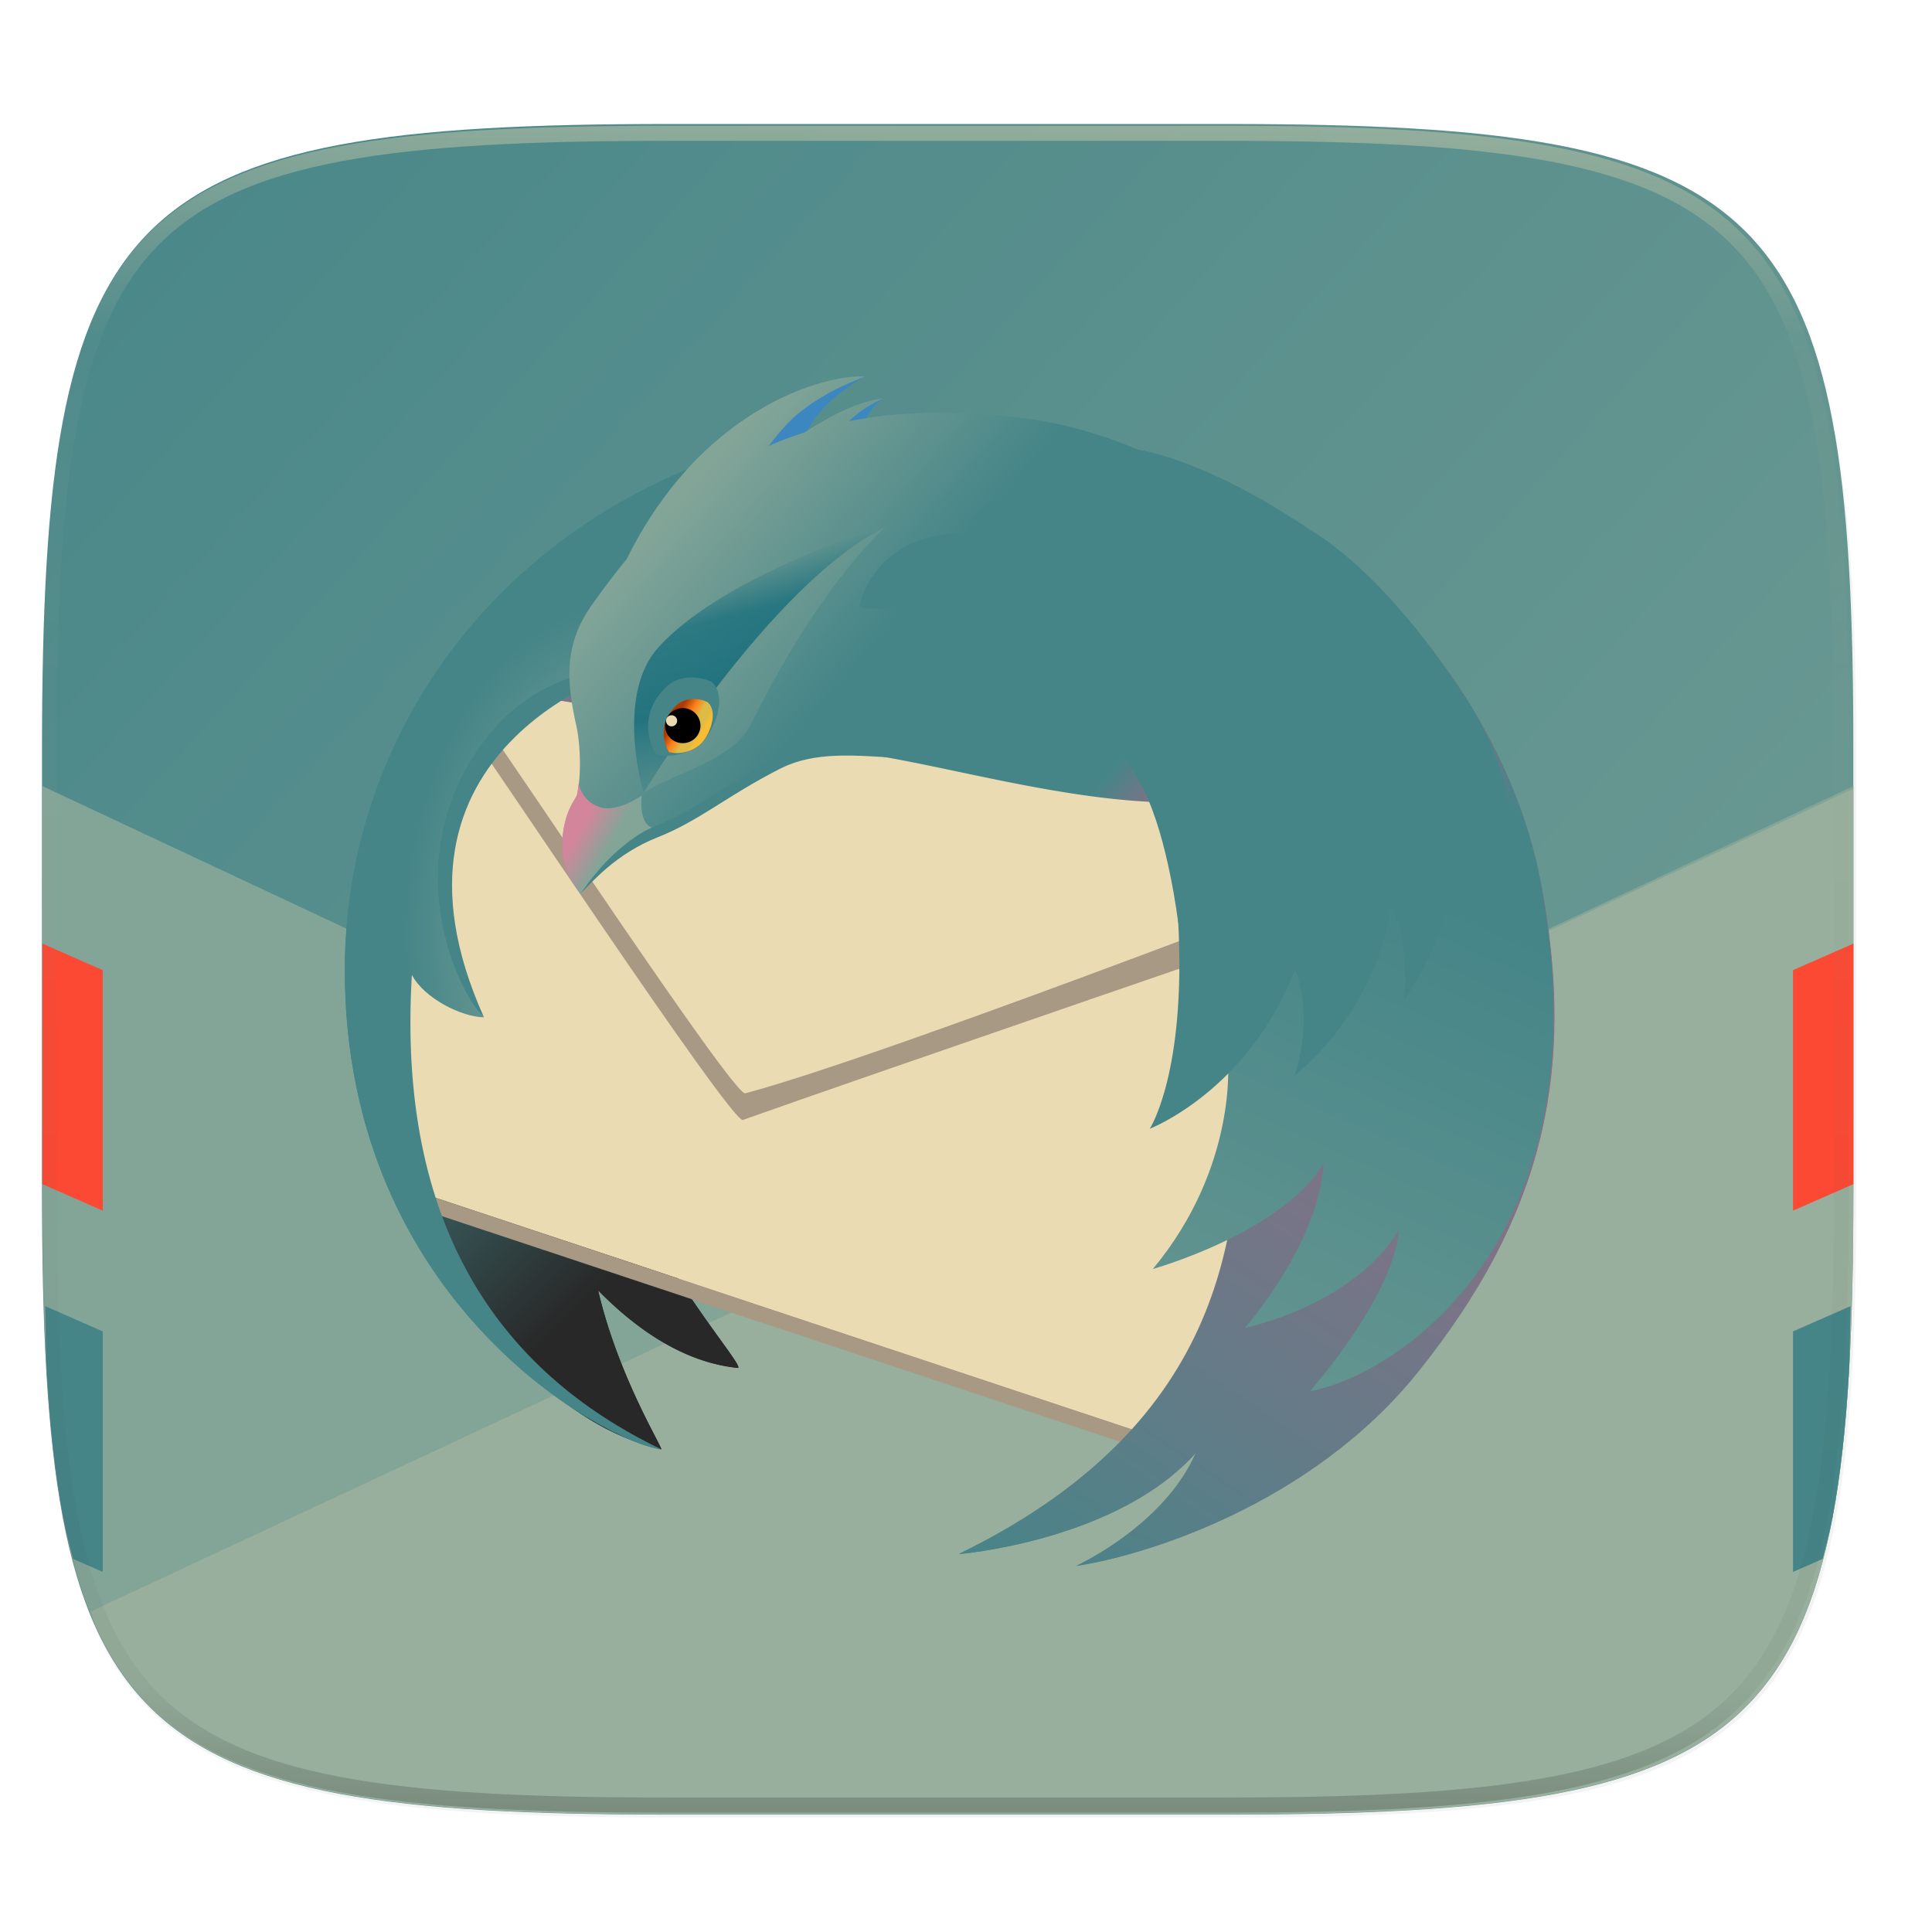<svg width="256" height="256" viewBox="0 0 67.73 67.73" xmlns="http://www.w3.org/2000/svg" xmlns:xlink="http://www.w3.org/1999/xlink">
    <defs>
        <linearGradient id="h" x1="296" x2="296" y1="-212" y2="236" gradientUnits="userSpaceOnUse">
            <stop offset="0" stop-color="#ebdbb2"/>
            <stop offset=".125" stop-color="#ebdbb2" stop-opacity=".098"/>
            <stop offset=".925" stop-opacity=".098"/>
            <stop offset="1" stop-opacity=".498"/>
        </linearGradient>
        <clipPath id="g">
            <path d="M361.938-212C507.235-212 528-191.287 528-46.125v116.25C528 215.286 507.235 236 361.937 236H214.063C68.766 236 48 215.286 48 70.125v-116.25C48-191.287 68.765-212 214.063-212z" fill="#b16286"/>
        </clipPath>
        <clipPath id="e">
            <path d="M191.433 45.067c77.492 0 88.567 11.047 88.567 88.466v62c0 77.42-11.075 88.467-88.567 88.467h-78.866C35.075 284 24 272.953 24 195.533v-62c0-77.42 11.075-88.466 88.567-88.466z" fill="#83a598"/>
        </clipPath>
        <linearGradient id="f" x1="-10.133" x2="314.133" y1="215.733" y2="215.733" gradientTransform="matrix(-.938 0 0 .938 268.068 -1.818)" gradientUnits="userSpaceOnUse">
            <stop offset="0" stop-opacity=".091"/>
            <stop offset=".5" stop-opacity=".848"/>
            <stop offset="1" stop-opacity="0"/>
        </linearGradient>
        <linearGradient id="d" x1="16" x2="352" y1="28" y2="332" gradientTransform="matrix(.265 0 0 .265 -6.993 221.973)" gradientUnits="userSpaceOnUse">
            <stop offset="0" stop-color="#458588"/>
            <stop offset="1" stop-color="#83a598"/>
        </linearGradient>
        <linearGradient id="i" x1="199.533" x2="39.679" y1="201.907" y2="42.053" gradientUnits="userSpaceOnUse">
            <stop offset="0" stop-color="#282828"/>
            <stop offset=".23" stop-color="#282828"/>
            <stop offset=".512" stop-color="#282828"/>
            <stop offset=".821" stop-color="#458588"/>
            <stop offset="1" stop-color="#b16286"/>
        </linearGradient>
        <linearGradient id="j" x1="10.243" x2="57.704" y1="95.311" y2="95.311" gradientUnits="userSpaceOnUse">
            <stop offset="0" stop-color="#458588"/>
            <stop offset=".247" stop-color="#458588"/>
            <stop offset=".536" stop-color="#458588"/>
            <stop offset=".845" stop-color="#458588"/>
            <stop offset="1" stop-color="#b16286"/>
        </linearGradient>
        <radialGradient id="k" cx="59.073" cy="113.923" r="85.247" gradientTransform="matrix(1 0 0 1.45 0 -51.265)" gradientUnits="userSpaceOnUse">
            <stop offset=".165" stop-color="#83a598"/>
            <stop offset=".548" stop-color="#458588"/>
            <stop offset=".655" stop-color="#458588"/>
            <stop offset=".864" stop-color="#458588"/>
            <stop offset="1" stop-color="#282828"/>
        </radialGradient>
        <linearGradient id="l" x1="44.539" x2="191.515" y1="57.897" y2="57.897" gradientUnits="userSpaceOnUse">
            <stop offset="0" stop-color="#458588"/>
            <stop offset=".185" stop-color="#458588"/>
            <stop offset=".683" stop-color="#458588"/>
            <stop offset=".941" stop-color="#b16286"/>
        </linearGradient>
        <linearGradient id="m" x1="66.174" x2="167.264" y1="23.206" y2="111.082" gradientUnits="userSpaceOnUse">
            <stop offset=".02" stop-color="#83a598"/>
            <stop offset=".388" stop-color="#458588"/>
            <stop offset=".497" stop-color="#458588"/>
            <stop offset=".789" stop-color="#458588"/>
            <stop offset=".941" stop-color="#b16286"/>
        </linearGradient>
        <linearGradient id="n" x1="19.676" x2="217.835" y1="337.414" y2="43.631" gradientUnits="userSpaceOnUse">
            <stop offset=".379" stop-color="#458588"/>
            <stop offset="1" stop-color="#b16286"/>
        </linearGradient>
        <linearGradient id="o" x1="96.745" x2="206.317" y1="278.646" y2="32.542" gradientUnits="userSpaceOnUse">
            <stop offset="0" stop-color="#83a598"/>
            <stop offset=".773" stop-color="#458588"/>
            <stop offset=".858" stop-color="#458588"/>
            <stop offset="1" stop-color="#b16286"/>
        </linearGradient>
        <linearGradient id="p" x1="48.269" x2="54.241" y1="92.034" y2="95.468" gradientUnits="userSpaceOnUse">
            <stop offset="0" stop-color="#83a598"/>
            <stop offset="1" stop-color="#83a598"/>
        </linearGradient>
        <linearGradient id="q" x1="176.214" x2="164.24" y1="23.085" y2="20.555" gradientUnits="userSpaceOnUse">
            <stop offset="0" stop-color="#076678"/>
            <stop offset=".22" stop-color="#076678"/>
            <stop offset=".656" stop-color="#076678"/>
            <stop offset="1" stop-color="#076678"/>
        </linearGradient>
        <linearGradient id="r" x1="80.784" x2="90.637" y1="38.025" y2="77.544" gradientUnits="userSpaceOnUse">
            <stop offset=".007" stop-color="#076678" stop-opacity="0"/>
            <stop offset=".248" stop-color="#076678" stop-opacity=".62"/>
            <stop offset=".642" stop-color="#076678" stop-opacity=".71"/>
            <stop offset="1" stop-color="#076678" stop-opacity=".5"/>
        </linearGradient>
        <linearGradient id="s" x1="48.738" x2="43.199" y1="14.373" y2="11.303" gradientTransform="rotate(1.985 -1624.088 732.523)" gradientUnits="userSpaceOnUse" xlink:href="#a"/>
        <linearGradient id="a" x1="48.738" x2="43.199" y1="14.373" y2="11.303" gradientTransform="rotate(1.985 -1624.088 732.523)" gradientUnits="userSpaceOnUse">
            <stop offset="0" stop-color="#fabd2f"/>
            <stop offset=".148" stop-color="#DEBA46"/>
            <stop offset=".379" stop-color="#DEBA46"/>
            <stop offset=".663" stop-color="#fe8019"/>
            <stop offset=".988" stop-color="#af3a03"/>
            <stop offset="1" stop-color="#af3a03"/>
        </linearGradient>
        <linearGradient id="t" x1="206.211" x2="169.43" y1="130.139" y2="47.526" gradientUnits="userSpaceOnUse">
            <stop offset="0" stop-color="#458588"/>
            <stop offset=".62" stop-color="#458588"/>
        </linearGradient>
        <linearGradient id="u" x1="176.76" x2="150.407" y1="103.061" y2="21.954" gradientUnits="userSpaceOnUse">
            <stop offset="0" stop-color="#458588"/>
            <stop offset=".403" stop-color="#458588"/>
            <stop offset=".508" stop-color="#458588"/>
            <stop offset=".649" stop-color="#458588"/>
            <stop offset=".816" stop-color="#458588"/>
            <stop offset=".984" stop-color="#458588"/>
        </linearGradient>
        <linearGradient id="v" x1="199.533" x2="39.679" y1="201.907" y2="42.053" gradientTransform="matrix(.648 0 0 .648 75.909 77.385)" gradientUnits="userSpaceOnUse">
            <stop offset="0" stop-color="#282828"/>
            <stop offset=".23" stop-color="#282828"/>
            <stop offset=".512" stop-color="#282828"/>
            <stop offset=".821" stop-color="#458588"/>
            <stop offset="1" stop-color="#b16286"/>
        </linearGradient>
        <linearGradient id="w" x1="10.243" x2="57.704" y1="95.311" y2="95.311" gradientTransform="matrix(.648 0 0 .648 75.909 77.385)" gradientUnits="userSpaceOnUse">
            <stop offset="0" stop-color="#458588"/>
            <stop offset=".247" stop-color="#458588"/>
            <stop offset=".536" stop-color="#458588"/>
            <stop offset=".845" stop-color="#458588"/>
            <stop offset="1" stop-color="#b16286"/>
        </linearGradient>
        <radialGradient id="x" cx="59.073" cy="113.923" r="85.247" gradientTransform="matrix(.648 0 0 .939 75.909 44.17)" gradientUnits="userSpaceOnUse">
            <stop offset=".165" stop-color="#83a598"/>
            <stop offset=".548" stop-color="#458588"/>
            <stop offset=".655" stop-color="#458588"/>
            <stop offset=".864" stop-color="#458588"/>
            <stop offset="1" stop-color="#282828"/>
        </radialGradient>
        <linearGradient id="y" x1="44.539" x2="191.515" y1="57.897" y2="57.897" gradientTransform="matrix(.648 0 0 .648 75.909 77.385)" gradientUnits="userSpaceOnUse">
            <stop offset="0" stop-color="#458588"/>
            <stop offset=".185" stop-color="#458588"/>
            <stop offset=".683" stop-color="#458588"/>
            <stop offset=".941" stop-color="#b16286"/>
        </linearGradient>
        <linearGradient id="z" x1="66.174" x2="167.264" y1="23.206" y2="111.082" gradientTransform="matrix(.648 0 0 .648 75.909 77.385)" gradientUnits="userSpaceOnUse">
            <stop offset=".02" stop-color="#83a598"/>
            <stop offset=".388" stop-color="#458588"/>
            <stop offset=".497" stop-color="#458588"/>
            <stop offset=".789" stop-color="#458588"/>
            <stop offset=".941" stop-color="#b16286"/>
        </linearGradient>
        <linearGradient id="A" x1="19.676" x2="217.835" y1="337.414" y2="43.631" gradientTransform="matrix(.648 0 0 .648 75.909 77.385)" gradientUnits="userSpaceOnUse">
            <stop offset=".379" stop-color="#458588"/>
            <stop offset="1" stop-color="#b16286"/>
        </linearGradient>
        <linearGradient id="B" x1="96.745" x2="206.317" y1="278.646" y2="32.542" gradientTransform="matrix(.648 0 0 .648 75.909 77.385)" gradientUnits="userSpaceOnUse">
            <stop offset="0" stop-color="#83a598"/>
            <stop offset=".773" stop-color="#458588"/>
            <stop offset=".858" stop-color="#458588"/>
            <stop offset="1" stop-color="#b16286"/>
        </linearGradient>
        <linearGradient id="C" x1="48.269" x2="54.241" y1="92.034" y2="95.468" gradientTransform="matrix(.648 0 0 .648 75.909 77.385)" gradientUnits="userSpaceOnUse">
            <stop offset="0" stop-color="#d3869b"/>
            <stop offset="1" stop-color="#83a598"/>
        </linearGradient>
        <linearGradient id="D" x1="176.214" x2="164.24" y1="23.085" y2="20.555" gradientTransform="matrix(.648 0 0 .648 75.909 77.385)" gradientUnits="userSpaceOnUse">
            <stop offset="0" stop-color="#076678"/>
            <stop offset=".22" stop-color="#076678"/>
            <stop offset=".656" stop-color="#076678"/>
            <stop offset="1" stop-color="#076678"/>
        </linearGradient>
        <linearGradient id="E" x1="80.784" x2="90.637" y1="38.025" y2="77.544" gradientTransform="matrix(.648 0 0 .648 75.909 77.385)" gradientUnits="userSpaceOnUse">
            <stop offset=".007" stop-color="#076678" stop-opacity="0"/>
            <stop offset=".248" stop-color="#076678" stop-opacity=".62"/>
            <stop offset=".642" stop-color="#076678" stop-opacity=".71"/>
            <stop offset="1" stop-color="#458588" stop-opacity=".5"/>
        </linearGradient>
        <linearGradient id="F" x1="48.738" x2="43.199" y1="14.373" y2="11.303" gradientTransform="matrix(.647 .023 -.023 .647 91.84 114.392)" gradientUnits="userSpaceOnUse" xlink:href="#a"/>
        <linearGradient id="G" x1="206.211" x2="169.43" y1="130.139" y2="47.526" gradientTransform="matrix(.648 0 0 .648 75.909 77.385)" gradientUnits="userSpaceOnUse">
            <stop offset="0" stop-color="#458588"/>
            <stop offset=".62" stop-color="#458588"/>
        </linearGradient>
        <linearGradient id="H" x1="176.76" x2="150.407" y1="103.061" y2="21.954" gradientTransform="matrix(.648 0 0 .648 75.909 77.385)" gradientUnits="userSpaceOnUse">
            <stop offset="0" stop-color="#458588"/>
            <stop offset=".403" stop-color="#458588"/>
            <stop offset=".508" stop-color="#458588"/>
            <stop offset=".649" stop-color="#458588"/>
            <stop offset=".816" stop-color="#458588"/>
            <stop offset=".984" stop-color="#458588"/>
        </linearGradient>
    </defs>
    <path transform="matrix(.265 0 0 .265 0 3.404)" d="M162.537 3.568c72.648 0 83.031 10.357 83.031 82.938v58.125c0 72.58-10.383 82.937-83.031 82.937H88.599c-72.648 0-83.031-10.357-83.031-82.937V86.506c0-72.581 10.383-82.938 83.031-82.938z" filter="url(#b)" opacity=".1"/>
    <path transform="scale(.265)" d="M5.568 101.37v56.124c0 9.073.162 17.173.588 24.402.213 3.615.493 7.012.85 10.204.357 3.191.793 6.18 1.32 8.974s1.145 5.396 1.867 7.819c.723 2.422 1.548 4.664 2.49 6.74a38.763 38.763 0 0 0 3.192 5.736 32.67 32.67 0 0 0 3.965 4.813 32.686 32.686 0 0 0 4.818 3.959 38.848 38.848 0 0 0 5.744 3.187c2.078.941 4.323 1.765 6.748 2.486 2.425.722 5.03 1.34 7.827 1.866 2.797.526 5.787.961 8.982 1.318 3.195.357 6.597.635 10.215.848 7.236.425 15.345.586 24.426.586h73.937c9.081 0 17.19-.161 24.426-.586a195.72 195.72 0 0 0 10.213-.848c3.195-.357 6.185-.792 8.982-1.318 2.798-.527 5.403-1.144 7.828-1.866 2.425-.72 4.67-1.545 6.748-2.486 2.078-.941 3.988-2 5.745-3.187a32.67 32.67 0 0 0 4.816-3.96 32.682 32.682 0 0 0 3.967-4.812c1.188-1.754 2.246-3.66 3.19-5.736s1.77-4.318 2.491-6.74c.723-2.423 1.34-5.024 1.868-7.819a121.39 121.39 0 0 0 1.32-8.974c.357-3.192.637-6.589.85-10.204.425-7.229.587-15.33.587-24.402V101.37c0-72.58-10.382-82.937-83.03-82.937H88.6c-72.649 0-83.032 10.356-83.032 82.937z" filter="url(#c)" opacity=".2"/>
    <path d="M43.005 233.614c19.221 0 21.968 2.74 21.968 21.944v15.38c0 19.203-2.747 21.943-21.968 21.943H23.442c-19.222 0-21.969-2.74-21.969-21.944v-15.379c0-19.204 2.747-21.944 21.969-21.944z" fill="url(#d)" transform="translate(0 -229.267)"/>
    <g transform="matrix(-.248 0 0 .248 70.926 -6.831)" clip-path="url(#e)">
        <path transform="matrix(-1.067 0 0 1.067 285.94 27.54)" d="M5.568 107.182v50.312c0 9.073.162 17.173.588 24.402.213 3.615.493 7.012.85 10.204.357 3.191.793 6.18 1.32 8.974s1.145 5.396 1.867 7.819c.723 2.422 1.548 4.664 2.49 6.74a38.763 38.763 0 0 0 3.192 5.736 32.67 32.67 0 0 0 3.965 4.813 32.686 32.686 0 0 0 4.818 3.959 38.848 38.848 0 0 0 5.744 3.187c2.078.941 4.323 1.765 6.748 2.486 2.425.722 5.03 1.34 7.827 1.866 2.797.526 5.787.961 8.982 1.318 3.195.357 6.597.635 10.215.848 7.236.425 15.345.586 24.426.586h73.937c9.081 0 17.19-.161 24.426-.586a195.72 195.72 0 0 0 10.213-.848c3.195-.357 6.185-.792 8.982-1.318 2.798-.527 5.403-1.144 7.828-1.866 2.425-.72 4.67-1.545 6.748-2.486 2.078-.941 3.988-2 5.745-3.187a32.67 32.67 0 0 0 4.816-3.96 32.682 32.682 0 0 0 3.967-4.812c1.188-1.754 2.246-3.66 3.19-5.736s1.77-4.318 2.491-6.74c.723-2.423 1.34-5.024 1.868-7.819a121.39 121.39 0 0 0 1.32-8.974c.357-3.192.637-6.589.85-10.204.425-7.229.587-15.33.587-24.402v-50.312l-120 53.25-120-53.25z" fill-rule="evenodd" fill="url(#f)" filter="url(#filter1033)" opacity=".2"/>
        <path d="M280 138.666v56.867c0 9.677-.173 18.318-.627 26.03a208.027 208.027 0 0 1-.907 10.882c-.38 3.405-.846 6.593-1.408 9.573s-1.221 5.756-1.992 8.34c-.77 2.584-1.65 4.976-2.656 7.19a41.347 41.347 0 0 1-3.404 6.118 34.848 34.848 0 0 1-4.23 5.134 34.866 34.866 0 0 1-5.139 4.223 41.437 41.437 0 0 1-6.127 3.4c-2.216 1.004-4.611 1.882-7.198 2.652-2.586.769-5.364 1.428-8.348 1.99-2.984.56-6.173 1.025-9.581 1.405-3.408.38-7.036.678-10.896.905-7.719.453-16.368.625-26.054.625h-78.867c-9.686 0-18.335-.172-26.054-.625-3.86-.227-7.485-.524-10.894-.905-3.408-.38-6.597-.844-9.58-1.406-2.985-.561-5.764-1.22-8.35-1.99-2.587-.769-4.982-1.647-7.199-2.651a41.438 41.438 0 0 1-6.127-3.4 34.848 34.848 0 0 1-5.137-4.223 34.861 34.861 0 0 1-4.232-5.134c-1.267-1.87-2.396-3.905-3.402-6.118s-1.888-4.606-2.658-7.19c-.77-2.584-1.43-5.359-1.992-8.34-.562-2.98-1.027-6.168-1.408-9.573-.381-3.404-.68-7.027-.906-10.883-.454-7.711-.627-16.352-.627-26.03v-56.866l128 60 128-60z" fill-rule="evenodd" fill="#83a598"/>
        <path d="M273.216 255.366c-.282.705-.5 1.51-.806 2.182a41.347 41.347 0 0 1-3.404 6.118 34.848 34.848 0 0 1-4.23 5.134 34.866 34.866 0 0 1-5.139 4.223 41.437 41.437 0 0 1-6.127 3.4c-2.216 1.004-4.611 1.882-7.198 2.652-2.586.769-5.364 1.428-8.348 1.99-2.984.56-6.173 1.025-9.581 1.405-3.408.38-7.036.678-10.896.905-7.719.453-16.368.625-26.054.625h-78.867c-9.686 0-18.335-.172-26.054-.625-3.86-.227-7.485-.524-10.894-.905-3.408-.38-6.597-.844-9.58-1.406-2.985-.561-5.764-1.22-8.35-1.99-2.587-.769-4.982-1.647-7.199-2.651a41.438 41.438 0 0 1-6.127-3.4 34.848 34.848 0 0 1-5.137-4.223 34.861 34.861 0 0 1-4.232-5.134c-1.267-1.87-2.396-3.905-3.402-6.118s-1.888-4.606-2.658-7.19c-.77-2.584-1.43-5.359-1.992-8.34-.562-2.98-1.027-6.168-1.408-9.573-.381-3.404-.68-7.027-.906-10.883-.454-7.711-.627-16.352-.627-26.03v-56.5l249.216 116.334z" fill-rule="evenodd" fill="#ebdbb2" opacity=".2"/>
        <path d="M279.6 212.177c-.096 3.027-.064 6.605-.227 9.385a208.027 208.027 0 0 1-.907 10.883c-.38 3.405-.846 6.593-1.408 9.573-.397 2.106-.907 3.986-1.406 5.892l-4.186 1.84v-34l8.134-3.573z" fill="#458588"/>
        <path d="M280 160.933l-8.533 3.75v34l8.533-3.75z" fill="#fb4934"/>
        <path d="M28.348 247.91c-.5-1.906-1.01-3.786-1.407-5.892-.562-2.98-1.027-6.168-1.408-9.573-.381-3.404-.68-7.027-.906-10.883-.164-2.78-.132-6.358-.227-9.385l8.133 3.573v34l-4.185-1.84z" fill="#458588"/>
        <path d="M24 160.933v34l8.533 3.75v-34z" fill="#fb4934"/>
    </g>
    <path transform="matrix(.132 0 0 .132 -4.877 32.393)" d="M361.938-212C507.235-212 528-191.287 528-46.125v116.25c0 28.684-.81 52.508-3.233 72.274C514.931 222.663 478.524 236 361.937 236H214.063C68.766 236 48 215.286 48 70.125v-116.25C48-191.287 68.765-212 214.063-212z" clip-path="url(#g)" fill="none" opacity=".4" stroke-linecap="round" stroke-linejoin="round" stroke-width="8" stroke="url(#h)"/>
    <g transform="matrix(.265 0 0 .265 -8.028 -7.305)">
        <g transform="matrix(.648 0 0 .648 75.909 77.385)">
            <path class="st1" d="M188.887 35.492c-14.501-9.472-33.046-12.538-43.281-13.609-10.954-1.145-20.468-.943-28.836.285-.709-.009-1.414-.037-2.127-.037-.544 0-1.08.023-1.627.029.225-.275.381-.445.381-.445s-.44.069-1.304.46c-2.717.044-5.421.138-8.085.32 3.711-4.068 6.751-6.2 6.751-6.2s-3.608.528-10.192 6.496c-3.132.288-6.221.67-9.258 1.145 6.918-9.362 14.155-13.304 14.155-13.304s-8.772-1.786-22.507 12.016a60.522 60.522 0 0 0-3.246 3.572C39.68 35.907 11.03 61.758 11.03 92.139c0 5.958-1.829 12.511.143 19.054-.788 10.453.89 38.975.89 38.975s10.837 58.649 52.51 68.846c.662.158-8.707-14.62-12.851-32.442 8.069 8.208 17.685 14.699 28.478 15.824 1.325.137-6.165-8.64-12.725-19.234l94.698 31.906c49.529-21.274 43.763-19.357 54.397-30.875 23.428-25.36 26.708-39.75 20.806-82.235-3.993-28.679-25.16-57.083-48.489-66.466z" fill="url(#i)"/>
            <path class="st2" fill="#ebdbb2" d="M201.94 95.59L22.69 62.28l-14.14 80.4 7.84 24.29 156.52 52.04z"/>
            <path class="st3" d="M23.128 65.01c.785 1.689.554 2.089.065 2.089-.22 0-.492-.081-.747-.161-.255-.081-.494-.161-.648-.161-.433 0-.189.639 2.263 3.72 3.468 4.406 54.399 81.293 57.182 81.293a.125.125 0 0 0 .04-.006c23.71-8.448 124.543-43.058 124.543-43.058L195.51 93.697 23.128 65.01" fill="#a89984"/>
            <path class="st4" d="M24.607 63.121s.76 3.932 4.281 8.284c3.5 4.392 50.51 75.571 52.869 74.944 30.795-8.176 142.525-51.674 142.525-51.674z" fill="#ebdbb2"/>
            <path class="st3" fill="#a89984" d="M19.09 171.18l149.89 49.83-1.66-3.85L18.57 167.7z"/>
            <path class="st5" d="M57.704 59.795s-54.122 15.85-29.288 71.033c0 0-11.387-10.426-18.167-23.757-.305-.597 11.301-41.829 11.301-41.829z" fill="url(#j)"/>
            <path class="st6" d="M28.416 130.828c-4.707-.081-12.269-3.964-14.722-8.665-3.066 51.098 17.782 80.939 50.88 96.853C53.759 217.776 0 189.407 0 121.14 0 63.093 46.06 11.208 118.142 8.831c.442 3.254-35.736 11.414-36.893 15.251-1.796 5.972-5.924 12.473-9.406 17.684-4.718 7.061 6.557 13.099-1.729 15.001-12.468 2.861-29.098 1.277-41.361 17.219-18.434 23.965-6.133 51.379-.337 56.842z" fill="url(#k)"/>
            <path class="st7" d="M137.048 10.699c-46.682-3.582-70.707 15.097-86.13 36.817-5.617 7.906-5.002 15.166-3.068 23.937.831 3.744 1.671 5.538.659 9.355-.558 2.106-.465 4.072-1.158 5.314-.959 1.717-2.18 3.594-2.589 6.677-1.022 7.699 1.703 10.151 3.406 12.741 2.426-2.409 7.165-8.079 15.71-11.466s14.167-8.477 24.876-13.941c14.632-7.463 31.782 3.859 64.3-6.796 10.006-3.279 33.002-37.344 38.461-38.652-15.203-16.812-41.067-22.959-54.467-23.986z" fill="url(#l)"/>
            <path class="st8" d="M106.207.032s-8.335 4.026-11.965 11.301c8.381-4.225 13.246-6.533 15.546-6.808 0 0-2.203 1.067-4.935 6.87 4.83-1.547 6.493-2.522 7.819-2.537 0 0-.385.61-.737 6.402-7.417-2.404-21.693.397-29.287 5.153C80.072 6.678 106.207.032 106.207.032z" fill="#3D87C1"/>
            <path class="st9" d="M139.379 8.63c-14.309-1.854-26.27-1.489-36.439.47 3.198-3.065 6.898-4.575 6.898-4.575-4.795.424-10.781 3.554-15.917 6.868a71.737 71.737 0 0 0-7.39 2.799c1.43-1.885 3.094-3.899 4.72-5.445C97.29 3.004 106.257.032 106.257.032 98.603-.53 72.989 6.027 57.576 37.245c-2.526 3.077-4.883 6.235-7.129 9.398-5.798 8.164-5.162 15.658-3.162 24.715.852 3.867 1.009 10.04.168 14.029-.168.799-2.363 2.863-2.926 8.428-.602 5.905 1.505 8.804 3.582 11.203 7.38-10.792 14.661-12.931 14.661-12.931 10.33-4.232 14.63-8.752 25.688-14.393 15.108-7.709 67.939 17.45 101.512 6.448 10.332-3.384-3.977-47.359 1.663-48.709-15.699-17.36-38.494-25.02-52.254-26.803z" fill="url(#m)"/>
            <path class="st10" d="M244.176 103.288c-8.276-43.237-48.096-82.572-80.117-84.752-14.211-.968-9.847 6.319-18.739 9.094-38.32 11.959-38.906 18.941-38.906 18.941 81.252 3.819 82.484 84.064 60.724 104.366 6.123-1.428 12.762-8.914 18.859-20.666-.732 4.931-1.36 10.98-2.274 17.729-2.788 20.595.823 63.614-58.356 92.405 0 0 32.372-2.646 48.425-20.717-6.528 15.012-24.441 23.121-24.441 23.121 13.182-1.928 47.81-12.146 69.868-39.732 24.966-31.225 32.474-60.519 24.957-99.789z" fill="url(#n)"/>
            <path class="st11" d="M164.993 182.221s26.396-7.38 34.903-21.633c-1.032 16.619-16.107 33.662-16.107 33.662s22.038-4.46 31.436-19.968c-1.224 13.994-18.191 32.907-18.191 32.907 17.346-3.113 60.93-30.645 47.143-103.901-8.142-43.262-48.096-82.572-80.117-84.752-14.211-.968-9.847 6.319-18.739 9.094-38.32 11.959-38.906 18.941-38.906 18.941 81.252 3.819 102.844 46.344 60.724 103.231 6.123-1.429 8.578-4.794 13.178-10.301-.002 0 2.084 21.78-15.324 42.72z" fill="url(#o)"/>
            <path class="st12" d="M60.609 85.567s-4.719 3.301-8.136 2.46c-4.045-.993-4.73-4.913-4.73-4.913-.089.803-.192 1.578-.341 2.273-.168.799-2.363 2.863-2.926 8.428-.602 5.905 1.615 9.325 3.692 11.724C55.549 94.747 62.72 92.087 62.72 92.087c-2.809-.982-2.111-6.52-2.111-6.52z" fill="url(#p)"/>
            <g class="st16" opacity=".6">
                <g class="st17" opacity=".2">
                    <path class="st18" d="M163.513 18.434c1.106-.287 5.621.204 8.584 1.533 2.964 1.329 8.073 3.679 3.986 4.701-4.088 1.022-6.438-.613-8.482-2.351s-6.847-3.168-4.088-3.883z" fill="url(#q)"/>
                </g>
            </g>
            <path class="st19" d="M61.051 84.921s25.888-42.662 49.292-54.175c2.173-1.093-32.405 9.191-46.32 24.55-8.271 9.129-3.891 27.002-2.972 29.625z" fill="url(#r)"/>
            <path class="st20" d="M61.051 84.921l.075-.045c6.694-4.136 18.166-6.518 21.864-14.015 14.237-28.869 27.354-40.115 27.354-40.115-23.405 11.513-49.293 54.175-49.293 54.175z" fill="#ebdbb2" opacity=".1"/>
            <path class="st21" d="M63.512 77.118s-4.666-7.159 2.053-13.687c3.546-3.44 8.919-1.529 9.54-.91 2.644 2.622.982 8.156-1.398 11.288-1.345 1.764-5.259 4.51-10.195 3.309z" fill="#458588"/>
            <path class="st22" d="M66.187 76.674s-3.224-4.949 1.422-9.459c2.446-2.376 6.161-1.056 6.592-.63 1.826 1.812.676 5.637-.968 7.8-.929 1.223-3.635 3.119-7.046 2.289z" fill="url(#s)"/>
            <path d="M72.623 71.393c-.072 1.978-1.746 3.522-3.738 3.454-1.996-.069-3.558-1.726-3.487-3.704.071-1.977 1.744-3.521 3.741-3.453 1.992.069 3.553 1.727 3.484 3.703z"/>
            <circle class="st24" cx="66.725" cy="70.287" r="1.136" fill="#ebdbb2"/>
            <path class="st23" d="M228.505 65.01c-17.721-26.976-31.761-33.831-31.761-33.831s.645 19.65 10.484 29.128c1.124 1.083-11.774-8.432-11.774-8.432s-2.758 9.076 3.562 19.51c-1.836-2.439-3.051-3.363-3.051-3.363s-11.908 5.491-15.423 13.109c-1.815-3.426-3.176-5.444-3.176-5.444s-8.236 16.437-7.201 35.495c1.684 30.988-5.803 42.404-5.803 42.404s20.057-7.695 29.676-32.468c3.974 10.533-.121 21.619-.121 21.619s16.206-12.109 19.691-34.18c3.863 6.23 2.727 18.664 2.727 18.664s10.344-14.402 10.596-30.086c4.794 3.343 5.235 16.399 5.235 16.399s15.336-19.606-3.661-48.524z" fill="url(#t)"/>
            <path class="st25" d="M211.282 46.158c-4.631-8.63-12.803-14.13-19.986-18.582-17.909-11.105-29.427-12.665-29.427-12.665s-16.528 3.074-13.689 7.672c.146.236.487.535.968.877-14.498-6.678-22.722 8.677-22.722 8.677-8.284-.503-18.371 3.575-21.312 14.499-.305 1.134 3.711.496 5.777.945 12.079 2.626 23.45 8.32 28.675 11.134 12.154 6.548 19.365 17.451 23.528 25.629 5.037 9.894 7.094 27.304 7.094 27.304s13.253-18.205 10.086-27.552c5.249 3.26 6.285 14.891 6.285 14.891s8.835-13.838 6.223-25.891c6.815 4.153 7.042 12.601 7.042 12.601s6.939-9.631 3.803-25.427c6.858 5.453 8.293 12.517 8.293 12.517s5.606-14.993-.638-26.629z" fill="url(#u)"/>
        </g>
        <path class="st1" d="M198.285 100.38c-9.395-6.137-21.41-8.124-28.041-8.818-7.097-.742-13.261-.61-18.682.185-.46-.006-.917-.024-1.378-.024-.353 0-.7.015-1.055.019.146-.178.247-.289.247-.289s-.285.045-.845.298c-1.76.029-3.512.09-5.238.208 2.405-2.636 4.374-4.017 4.374-4.017s-2.337.342-6.603 4.209c-2.03.186-4.03.434-5.998.741 4.482-6.065 9.17-8.619 9.17-8.619s-5.683-1.157-14.581 7.785a39.211 39.211 0 0 0-2.103 2.314c-25.935 6.276-44.497 23.024-44.497 42.708 0 3.86-1.185 8.105.092 12.344-.51 6.773.577 25.251.577 25.251s7.021 37.998 34.02 44.604c.429.103-5.64-9.472-8.326-21.018 5.228 5.318 11.458 9.523 18.45 10.252.859.089-3.994-5.598-8.244-12.461l61.353 20.67c32.089-13.782 28.353-12.54 35.243-20.002 15.178-16.43 17.303-25.754 13.48-53.279-2.587-18.58-16.301-36.983-31.415-43.062z" fill="url(#v)"/>
        <path class="st2" fill="#ebdbb2" d="M206.741 139.315L90.61 117.735l-9.161 52.09 5.08 15.736 101.405 33.716z"/>
        <path class="st3" d="M90.893 119.503c.508 1.095.359 1.354.042 1.354-.143 0-.319-.053-.484-.105-.165-.052-.32-.104-.42-.104-.28 0-.122.414 1.466 2.41 2.247 2.855 35.244 52.668 37.047 52.668.01 0 .018 0 .026-.004 15.361-5.473 80.689-27.896 80.689-27.896l-6.683-9.737-111.683-18.586" fill="#a89984"/>
        <path class="st4" d="M91.851 118.28s.492 2.547 2.774 5.367c2.267 2.845 32.724 48.96 34.252 48.554 19.952-5.297 92.34-33.478 92.34-33.478z" fill="#ebdbb2"/>
        <path class="st3" fill="#a89984" d="M184.312 218.078L87.94 186.034l.337 2.255 97.11 32.284z"/>
        <path class="st5" d="M113.294 116.125s-35.065 10.269-18.975 46.02c0 0-7.378-6.754-11.77-15.391-.198-.387 7.321-27.1 7.321-27.1z" fill="url(#w)"/>
        <path class="st6" d="M94.319 162.145c-3.05-.052-7.949-2.568-9.538-5.613-1.987 33.105 11.52 52.438 32.964 62.749-7.007-.804-41.836-19.183-41.836-63.412 0-37.608 29.841-71.223 76.541-72.763.287 2.108-23.152 7.395-23.902 9.88-1.163 3.87-3.838 8.082-6.094 11.458-3.056 4.575 4.248 8.487-1.12 9.719-8.078 1.853-18.852.827-26.797 11.156-11.943 15.526-3.973 33.287-.218 36.826z" fill="url(#x)"/>
        <path class="st7" d="M164.7 84.316c-30.245-2.32-45.81 9.781-55.803 23.853-3.639 5.122-3.24 9.826-1.987 15.509.538 2.425 1.082 3.588.427 6.06-.362 1.365-.302 2.639-.75 3.443-.622 1.113-1.413 2.329-1.678 4.326-.662 4.988 1.103 6.577 2.207 8.255 1.571-1.56 4.642-5.234 10.178-7.429 5.536-2.194 9.178-5.492 16.117-9.032 9.48-4.835 20.59 2.5 41.658-4.403 6.483-2.124 21.382-24.194 24.918-25.042-9.85-10.892-26.606-14.874-35.288-15.54z" fill="url(#y)"/>
        <path class="st8" d="M144.718 77.405s-5.4 2.609-7.752 7.322c5.43-2.737 8.582-4.232 10.072-4.41 0 0-1.427.69-3.197 4.45 3.129-1.002 4.206-1.634 5.066-1.643 0 0-.25.395-.478 4.147-4.805-1.557-14.054.258-18.974 3.339-1.67-8.899 15.263-13.205 15.263-13.205z" fill="#3D87C1"/>
        <path class="st9" d="M166.21 82.976c-9.271-1.201-17.02-.965-23.609.304 2.072-1.985 4.47-2.964 4.47-2.964-3.107.275-6.985 2.303-10.313 4.45a46.475 46.475 0 0 0-4.788 1.813c.927-1.22 2.005-2.526 3.058-3.527 3.913-3.721 9.722-5.647 9.722-5.647-4.958-.364-21.553 3.884-31.539 24.11a109.263 109.263 0 0 0-4.619 6.089c-3.756 5.289-3.344 10.144-2.048 16.012.552 2.505.653 6.505.109 9.09-.11.517-1.531 1.854-1.896 5.46-.39 3.825.975 5.703 2.32 7.258 4.782-6.992 9.5-8.378 9.5-8.378 6.692-2.742 9.478-5.67 16.642-9.325 9.788-4.994 44.016 11.306 65.767 4.178 6.694-2.193-2.576-30.683 1.078-31.558-10.171-11.247-24.94-16.21-33.855-17.365z" fill="url(#z)"/>
        <path class="st10" d="M234.105 144.303c-5.362-28.012-31.16-53.497-51.906-54.91-9.207-.626-6.38 4.095-12.14 5.893-24.827 7.748-25.207 12.271-25.207 12.271 52.642 2.474 53.44 54.463 39.342 67.617 3.967-.926 8.268-5.776 12.218-13.39-.474 3.195-.88 7.114-1.473 11.487-1.806 13.343.533 41.214-37.808 59.867 0 0 20.974-1.714 31.374-13.422-4.23 9.726-15.835 14.98-15.835 14.98 8.54-1.25 30.975-7.87 45.266-25.742 16.175-20.23 21.04-39.209 16.17-64.651z" fill="url(#A)"/>
        <path class="st11" d="M182.804 195.442s17.102-4.781 22.613-14.016c-.668 10.767-10.435 21.81-10.435 21.81s14.278-2.89 20.366-12.938c-.793 9.067-11.785 21.32-11.785 21.32 11.238-2.017 39.475-19.854 30.543-67.315-5.275-28.029-31.16-53.497-51.906-54.91-9.207-.626-6.38 4.095-12.14 5.893-24.828 7.748-25.207 12.271-25.207 12.271 52.641 2.474 66.63 30.025 39.342 66.881 3.967-.925 5.557-3.106 8.537-6.673 0 0 1.35 14.11-9.928 27.677z" fill="url(#B)"/>
        <path class="st12" d="M115.176 132.822s-3.057 2.138-5.271 1.594c-2.62-.644-3.065-3.183-3.065-3.183-.057.52-.124 1.022-.22 1.472-.11.518-1.531 1.855-1.896 5.46-.39 3.826 1.046 6.042 2.392 7.596 4.782-6.992 9.428-8.715 9.428-8.715-1.82-.636-1.368-4.224-1.368-4.224z" fill="url(#C)"/>
        <path class="st18" d="M181.845 89.328c.717-.186 3.642.132 5.562.993 1.92.86 5.23 2.383 2.582 3.046-2.648.662-4.17-.398-5.495-1.524-1.324-1.126-4.436-2.052-2.649-2.515z" fill="url(#D)"/>
        <path class="st19" d="M115.462 132.403s16.773-27.64 31.936-35.099c1.407-.708-20.995 5.955-30.01 15.906-5.359 5.914-2.521 17.494-1.926 19.193z" fill="url(#E)"/>
        <path class="st20" d="M115.462 132.403l.049-.029c4.337-2.68 11.77-4.223 14.165-9.08 9.224-18.704 17.722-25.99 17.722-25.99-15.163 7.46-31.936 35.1-31.936 35.1z" fill="#ebdbb2" opacity=".1"/>
        <path class="st21" d="M117.057 127.348s-3.023-4.638 1.33-8.868c2.297-2.228 5.778-.99 6.18-.59 1.714 1.7.637 5.285-.905 7.314-.871 1.143-3.407 2.922-6.605 2.144z" fill="#458588"/>
        <path class="st22" d="M118.79 127.06s-2.089-3.206.921-6.128c1.585-1.54 3.992-.684 4.271-.408 1.183 1.174.438 3.652-.627 5.053-.602.793-2.355 2.02-4.565 1.483z" fill="url(#F)"/>
        <path d="M122.96 123.639a2.335 2.335 0 0 1-2.422 2.238c-1.293-.045-2.305-1.119-2.26-2.4a2.334 2.334 0 0 1 2.424-2.237 2.33 2.33 0 0 1 2.258 2.399z"/>
        <circle class="st24" cx="119.138" cy="122.922" r=".736" fill="#ebdbb2"/>
        <path class="st23" d="M223.952 119.503c-11.48-17.477-20.577-21.918-20.577-21.918s.418 12.73 6.792 18.871c.729.702-7.628-5.463-7.628-5.463s-1.787 5.88 2.308 12.64c-1.19-1.58-1.977-2.178-1.977-2.178s-7.715 3.557-9.992 8.493c-1.176-2.22-2.058-3.527-2.058-3.527s-5.336 10.649-4.665 22.996c1.091 20.077-3.76 27.473-3.76 27.473s12.995-4.986 19.227-21.035c2.575 6.824-.079 14.006-.079 14.006s10.5-7.845 12.758-22.144c2.503 4.036 1.767 12.092 1.767 12.092s6.701-9.331 6.865-19.493c3.106 2.166 3.391 10.625 3.391 10.625s9.936-12.702-2.372-31.438z" fill="url(#G)"/>
        <path class="st25" d="M212.794 107.29c-3-5.592-8.295-9.155-12.949-12.04-11.602-7.194-19.065-8.205-19.065-8.205s-10.708 1.992-8.869 4.97c.095.154.316.347.628.569-9.393-4.327-14.722 5.622-14.722 5.622-5.367-.326-11.902 2.316-13.807 9.393-.198.735 2.404.322 3.743.612 7.825 1.702 15.192 5.39 18.578 7.214 7.874 4.242 12.546 11.306 15.243 16.604 3.263 6.41 4.596 17.69 4.596 17.69s8.586-11.795 6.534-17.85c3.401 2.112 4.072 9.647 4.072 9.647s5.724-8.965 4.032-16.774c4.415 2.69 4.563 8.164 4.563 8.164s4.495-6.24 2.463-16.474c4.444 3.533 5.373 8.11 5.373 8.11s3.632-9.714-.413-17.252z" fill="url(#H)"/>
    </g>
</svg>
